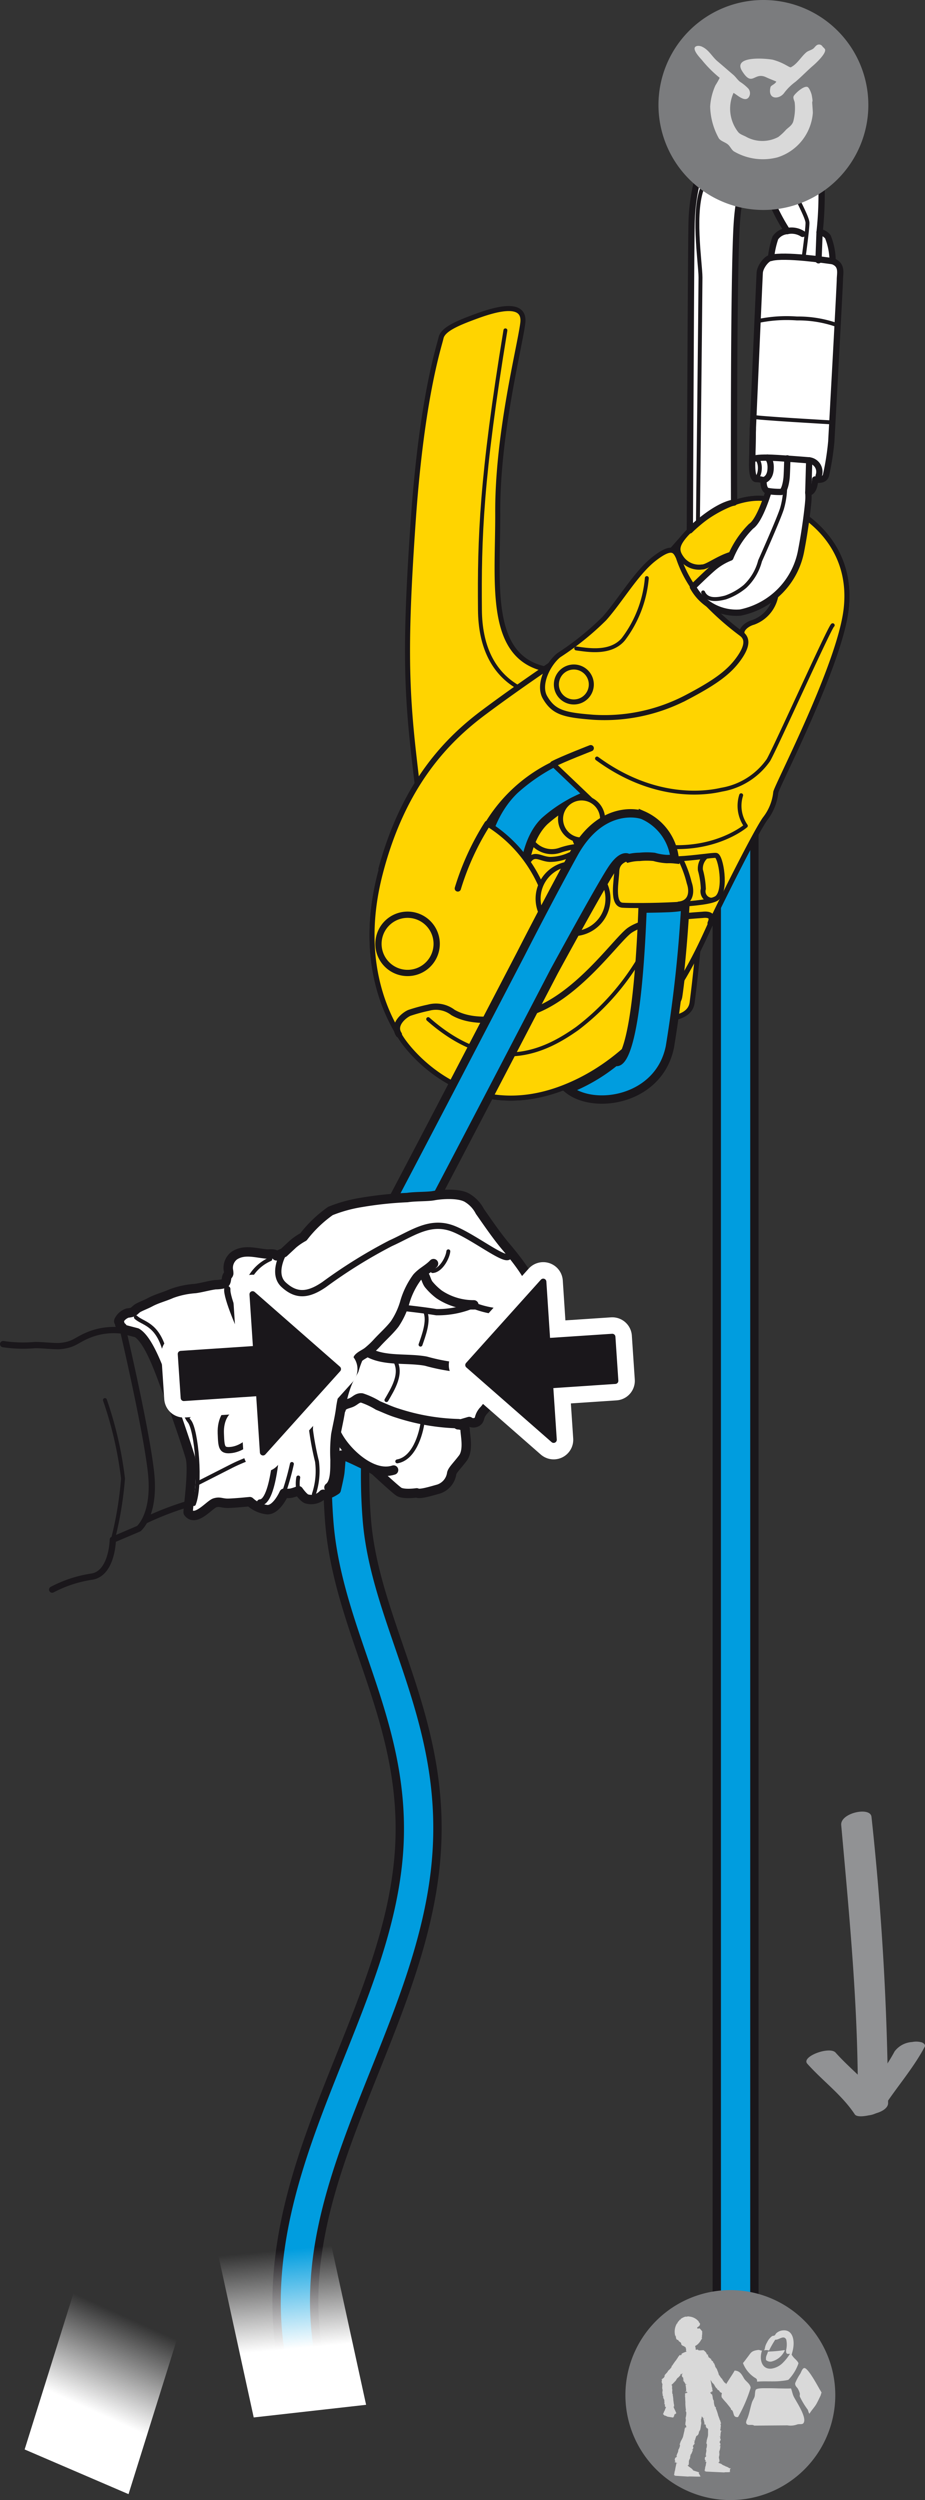 <svg xmlns="http://www.w3.org/2000/svg" xmlns:xlink="http://www.w3.org/1999/xlink" viewBox="0 0 88.525 239.168"><rect x="0" y="0" width="88.525" height="239.168" fill="#333333" stroke="none"/><defs><linearGradient id="linear-gradient" x1="982.843" y1="-164.832" x2="975.544" y2="-174.686" gradientTransform="matrix(-0.967, 0.068, 0.391, 0.861, 1023.495, 305.605)" gradientUnits="userSpaceOnUse"><stop offset="0" stop-color="#fff"/><stop offset="1" stop-color="#fff" stop-opacity="0"/></linearGradient><linearGradient id="linear-gradient-2" x1="-1684.343" y1="1614.346" x2="-1691.642" y2="1604.492" gradientTransform="matrix(-0.806, 0.538, 0.766, 0.554, -2565.389, 236.461)" xlink:href="#linear-gradient"/></defs><title>ID-evac-usages-principaux-6</title><g id="Calque_2" data-name="Calque 2"><g id="Calque_1-2" data-name="Calque 1"><path d="M70.397,232.996a1.8,1.8,0,0,1-1.8-1.8V75.787a1.8,1.8,0,0,1,3.6,0V231.196A1.8,1.8,0,0,1,70.397,232.996Z" fill="#009ddf" stroke="#1a171b" stroke-width="0.8"/><path d="M53.912,77.346a2.011,2.011,0,1,1,.747,2.745A2.011,2.011,0,0,1,53.912,77.346Z" fill="none" stroke="#1a171b" stroke-linecap="round" stroke-linejoin="round" stroke-width="0.6"/><path d="M51.94,84.313a3.343,3.343,0,1,1,1.241,4.562A3.343,3.343,0,0,1,51.94,84.313Z" fill="none" stroke="#1a171b" stroke-linecap="round" stroke-linejoin="round" stroke-width="0.6"/><path d="M57.407,78.403a1.638,1.638,0,1,0-1.506,1.76A1.638,1.638,0,0,0,57.407,78.403Z" fill="none" stroke="#1a171b" stroke-linecap="round" stroke-linejoin="round" stroke-width="0.6"/><circle cx="55.774" cy="78.53" r="9.299" transform="translate(-27.264 127.34) rotate(-85.064)" fill="none" stroke="#1a171b" stroke-linecap="round" stroke-linejoin="round" stroke-width="0.6"/><path d="M54.655,64.156A14.418,14.418,0,1,1,56.893,92.904a14.258,14.258,0,0,1-12.599-5.649c-3.487-4.708-3.92-8.243-4.679-14.925s-.852-11.271-.065-22.561c.824-11.805,2.484-16.642,2.659-17.449s1.557-1.39,3.176-1.992,4.941-1.733,4.646.59S47.603,41.491,47.635,49.023,46.336,64.621,54.655,64.156Z" fill="#ffd400" stroke="#1a171b" stroke-miterlimit="10" stroke-width="0.482"/><path d="M53.727,66.79c-3.014-.003-7.734-1.539-7.795-8.434s.122-12.694,2.437-26.754" fill="none" stroke="#1a171b" stroke-linecap="round" stroke-linejoin="round" stroke-width="0.375"/><path d="M36.386,83.584c-2.223,8.617.879,13.982,2.051,15.787.884,1.361,6.395,8.195,15.457,4.689S66.895,90.725,68.109,88.134c.801-1.707,4.116-8.376,5.092-9.782a4.941,4.941,0,0,0,1.041-2.565c.175-.754,6.058-12.078,6.724-17.42S78.305,49.584,74.573,48.046s-7.971,2.019-8.94,3.084c-1.223,1.345-7.29,8.523-12.302,12.092l-.034.023c-.372.248-3.748,2.511-6.985,4.929C42.881,70.736,38.609,74.967,36.386,83.584Zm26.482-23.84c.84-1.005,5.183-5.256,6.103-6.215.92-.959,2.879-1.323,4.62.363s1.117,3.61-.072,4.945-4.772,4.908-5.989,6.015a3.243,3.243,0,0,1-4.643-.323C61.035,62.714,62.027,60.748,62.867,59.743Z" fill="#ffd400" stroke="#1a171b" stroke-miterlimit="10" stroke-width="0.482"/><path d="M73.832,75.719c-.442-.253-.632-.435-.046-1.714s4.881-11.22,5.371-12.334a6.082,6.082,0,0,1,1.154-1.761" fill="none" stroke="#1a171b" stroke-linecap="round" stroke-linejoin="round" stroke-width="0.375"/><path d="M45.196,104.4s1.964-.716,2.291-.845,1.007-.375.561-1.645S42.136,86.451,41.999,86.046c-.201-.591-.665-.666-1.625-.486s-.373.928-.373.928.587-.14.775-.191.41-.051.597.564,5.538,15.094,5.681,15.398.208.69-.332.857-2.664.886-2.664.886" fill="none" stroke="#1a171b" stroke-linecap="round" stroke-linejoin="round" stroke-width="0.375"/><line x1="46.284" y1="100.423" x2="41.966" y2="102.106" fill="none" stroke="#1a171b" stroke-linecap="round" stroke-linejoin="round" stroke-width="0.375"/><line x1="45.977" y1="99.294" x2="41.434" y2="101.039" fill="none" stroke="#1a171b" stroke-linecap="round" stroke-linejoin="round" stroke-width="0.375"/><path d="M66.942,86.345c-.075-.644-.535-3.493-1.42-4.182s-1.58-.434-1.935.094" fill="none" stroke="#1a171b" stroke-linecap="round" stroke-linejoin="round" stroke-width="0.6"/><path d="M44.349,88.152c1.341,5.065,4.559,6.564,4.559,6.564a1.774,1.774,0,0,0,.901,1.459,17.322,17.322,0,0,0,3.922,1.359c1.354.028,8.699.028,9.964-.062,1.34-.095,2.414-.508,2.548-1.581.135-1.073.815-6.484.857-10.266S65.227,79.65,64.111,77.591s-3.427-6.237-3.427-6.237l-7.573.509-3.616,3.045C45.767,78.619,43.008,83.087,44.349,88.152Zm7.965-12.086a10.183,10.183,0,0,1,7.691.424,2.763,2.763,0,0,1,1.061,4.013A2.667,2.667,0,0,1,58.229,81.625a5.901,5.901,0,0,0-2.213-.691,7.267,7.267,0,0,0-2.443.411,2.37,2.37,0,0,1-2.9-1.218C49.89,78.809,50.196,76.989,52.314,76.066Z" fill="#ffd400" stroke="#1a171b" stroke-miterlimit="10" stroke-width="0.482"/><path d="M48.908,94.716c-.027-.506-.179-10.003-.185-10.647a4.339,4.339,0,0,1,.655-2.396c.508-.696.751-1.184,1.432-.863" fill="none" stroke="#1a171b" stroke-linecap="round" stroke-linejoin="round" stroke-width="0.6"/><path d="M62.052,79.71a4.157,4.157,0,0,1-.927,1.821,2.961,2.961,0,0,1-2.196.895,5.379,5.379,0,0,1-2.142-.659,3.877,3.877,0,0,0-2.255.012,4.488,4.488,0,0,1-1.913.437c-.98-.05-1.546-.788-2.151.351s-.718,1.81-.65,3.868.093,6.429.11,7.283-.071,1.104.155,1.331a13.666,13.666,0,0,0,4.084,1.508c.654-.003,7.454-.084,8.787-.122.704-.02,1.906-.074,2.096-1.063.128-.665,1.05-8.577,1.071-9.911.019-1.227-1.016-4.642-3.094-5.956" fill="#ffd400" stroke="#1a171b" stroke-miterlimit="10" stroke-width="0.482"/><path d="M53.298,63.245c-.372.248-3.748,2.511-6.985,4.929-3.37,2.517-7.547,6.653-9.801,14.964a4.889,4.889,0,0,0,3.391,1.998c2.401.42,2.473-.859,2.852-1.523s2.365-5.543,5.85-7.657,7.11-2.167,12.204-.94,9.114.741,10.118.141a2.876,2.876,0,0,0,1.699-1.816c.498-1.256,2.476-5.993,2.88-7.083a2.583,2.583,0,0,0-1.356-3.271,4.193,4.193,0,0,0-4.574,1.198c-1.328,1.294-3.768,3.442-6.176,1.74-2.724-1.926-2.553-3.83-2.079-5.069.741-1.935,3.3-3.396,3.213-4.399a1.681,1.681,0,0,0-2.013-1.739l-.108.012a65.984,65.984,0,0,1-9.079,8.492Z" fill="#e2e3e4" stroke="#1a171b" stroke-linecap="round" stroke-linejoin="round" stroke-width="0.6"/><path d="M73.86,68.104a16.224,16.224,0,0,0-4.834-.558c-1.752.102-4.706.43-7.092-1.629-1.774-1.531-2.399-3.655-1.574-5.097s2.665-3.113,2.167-4.944" fill="none" stroke="#1a171b" stroke-linecap="round" stroke-linejoin="round" stroke-width="0.375"/><path d="M71.264,74.055c-1.284-.072-3.701-.866-7.472-2.509s-8.177-4.238-12.703-3.147-10.911,7.229-9.077,15.346" fill="none" stroke="#1a171b" stroke-linecap="round" stroke-linejoin="round" stroke-width="0.375"/><path d="M48.357,92.312a2.068,2.068,0,0,1-2.024-1.658c-.212-1.052-1.933-10.411,2.926-15.083a17.746,17.746,0,0,1,11.828-4.564,3.939,3.939,0,0,1,2.95,1.045,2.067,2.067,0,0,1-2.663,3.119,13.411,13.411,0,0,0-9.251,3.38c-2.759,2.653-2.19,9.046-1.738,11.286a2.066,2.066,0,0,1-2.029,2.475Z" fill="#009ddf" stroke="#1a171b" stroke-width="0.8"/><path d="M36.386,83.584c-2.223,8.617.879,13.982,2.051,15.787.884,1.361,6.395,8.195,15.457,4.689S66.895,90.725,68.109,88.134c.801-1.707,4.116-8.376,5.092-9.782a4.941,4.941,0,0,0,1.041-2.565c.175-.754,6.058-12.078,6.724-17.42S78.305,49.584,74.573,48.046s-7.982,2.008-8.94,3.084c-.957,1.075-.921,1.608-.333,2.372a2.063,2.063,0,0,0,1.885.737c.662.037,2.659-1.81,4.387-1.248a3.761,3.761,0,0,1,2.729,3.441,3.341,3.341,0,0,1-2.2,3.097c-.708.193-1.306.79-1.031,1.204s.569,1.095-.581,2.059-10.328,2.375-10.328,2.375l-2.996-1.629-3.834-.315s-3.588,2.388-7.019,4.951S38.609,74.967,36.386,83.584Zm24.477-18.6,2.947-1.316s-.727,2.278-.984,2.863-.792,1.586-1.865.972S60.39,65.675,60.863,64.983Zm-7.932,8.113s3.636,3.45,4.115,3.929a1.716,1.716,0,0,1-.012,2.393c-.745.957-1.883.355-2.005.828-.091.35,1.758,2.883,2.066,4.591.251,1.394.046,2.941-1.481,3.45-1.554.519-2.678-.135-3.266-1.977a13.141,13.141,0,0,0-5.696-7.502A14.916,14.916,0,0,1,52.931,73.097Z" fill="#ffd400" stroke="#1a171b" stroke-miterlimit="10" stroke-width="0.482"/><path d="M38.173,98.962c-.643-.966.571-1.894,1.013-2.068a16.123,16.123,0,0,1,1.821-.495,2.677,2.677,0,0,1,2.347.46c1.094.626,3.05,1.147,6.985.098,4.717-1.257,8.656-7.099,9.945-7.975,1.788-1.215,6.355-1.403,6.989-1.467s1.039.123.735.804" fill="none" stroke="#1a171b" stroke-linecap="round" stroke-linejoin="round" stroke-width="0.6"/><path d="M65.05,88.647a3.998,3.998,0,0,0-3.526,2.496,23.402,23.402,0,0,1-6.285,7.251c-3.008,2.122-7.902,4.703-14.261-.901" fill="none" stroke="#1a171b" stroke-linecap="round" stroke-linejoin="round" stroke-width="0.375"/><path d="M57.95,79.39c8.424,3.931,13.428-.389,13.428-.389a3.334,3.334,0,0,1-.447-2.925" fill="none" stroke="#1a171b" stroke-linecap="round" stroke-linejoin="round" stroke-width="0.375"/><path d="M79.692,59.812c-.243.066-5.414,11.612-6.152,12.901a6.843,6.843,0,0,1-4.495,2.833c-2.129.492-6.799.761-11.909-2.984" fill="none" stroke="#1a171b" stroke-linecap="round" stroke-linejoin="round" stroke-width="0.375"/><path d="M52.931,73.097c.874-.466,3.603-1.523,3.603-1.523" fill="none" stroke="#1a171b" stroke-linecap="round" stroke-linejoin="round" stroke-width="0.6"/><path d="M46.651,78.808a25.116,25.116,0,0,0-2.836,6.185" fill="none" stroke="#1a171b" stroke-linecap="round" stroke-linejoin="round" stroke-width="0.6"/><path d="M36.588,88.908a2.786,2.786,0,1,1,1.034,3.802A2.786,2.786,0,0,1,36.588,88.908Z" fill="none" stroke="#1a171b" stroke-linecap="round" stroke-linejoin="round" stroke-width="0.6"/><path d="M53.912,77.346a2.011,2.011,0,1,1,.747,2.745A2.011,2.011,0,0,1,53.912,77.346Z" fill="#ffd400" stroke="#1a171b" stroke-miterlimit="10" stroke-width="0.482"/><path d="M51.94,84.313a3.343,3.343,0,1,1,1.241,4.562A3.343,3.343,0,0,1,51.94,84.313Z" fill="#ffd400" stroke="#1a171b" stroke-miterlimit="10" stroke-width="0.482"/><path d="M52.164,66.724c-.717-1.227.298-3.229,1.316-4.046a27.055,27.055,0,0,0,4.356-3.506c1.535-1.721,3.065-4.395,4.772-5.718s2.008-.801,2.32-.122a11.044,11.044,0,0,0,2.14,3.774,26.689,26.689,0,0,0,3.884,3.522c.597.442.634,1.163-.292,2.433s-2.224,2.227-5.008,3.683a16.94,16.94,0,0,1-8.871,1.872C53.955,68.399,52.998,68.151,52.164,66.724Z" fill="#ffd400" stroke="#1a171b" stroke-miterlimit="10" stroke-width="0.482"/><path d="M55.149,62.033c1.022.135,3.272.573,4.5-.874a11.27,11.27,0,0,0,2.254-5.859" fill="none" stroke="#1a171b" stroke-linecap="round" stroke-linejoin="round" stroke-width="0.375"/><path d="M53.467,64.65a1.672,1.672,0,1,1,.62,2.281A1.672,1.672,0,0,1,53.467,64.65Z" fill="#ffd400" stroke="#1a171b" stroke-miterlimit="10" stroke-width="0.482"/><path d="M79.939,229.124a10.043,10.043,0,1,1-10.044-10.044A10.046,10.046,0,0,1,79.939,229.124Z" fill="#7b7c7e"/><path d="M65.197,224.255l-.002-.003C65.196,224.265,65.197,224.263,65.197,224.255Z" fill="#d9d9d9"/><polygon points="64.731 235.627 64.735 235.627 64.736 235.623 64.731 235.627" fill="#d9d9d9"/><polygon points="67.404 224.894 67.414 224.899 67.415 224.899 67.404 224.894" fill="#d9d9d9"/><path d="M75.084,224.902s.057-.097-.047-.078a11.951,11.951,0,0,1-1.544.136c-.046.213-.142.339-.18.534a1.085,1.085,0,0,0,0,.277.598.598,0,0,0,.542.138A1.906,1.906,0,0,0,75.084,224.902Z" fill="#d9d9d9"/><path d="M72.142,227.395c.088.071.261.127.299.255a.766.766,0,0,1,.014.19c.759-.075,1.655.026,2.395-.077a3.774,3.774,0,0,0,.597-.099,4.201,4.201,0,0,0,.967-1.574c-.024-.137-.203-.305-.283-.392a1.959,1.959,0,0,1-.371-.443c.03-.093.052-.183.084-.302.265-.99.063-2.108-.912-2.02a1.029,1.029,0,0,0-.654.29c-.047.048-.087.153-.142.189-.071.047-.163.031-.241.067a1.561,1.561,0,0,0-.484.6,1.508,1.508,0,0,0-.212.581c-.01.053-.051.131-.07.189a.723.723,0,0,1,.468.017,9.794,9.794,0,0,1,.598-1.046c.329.06.813-.499,1.054,0a2.267,2.267,0,0,1-.016.997c-.035.485.209.343.368.355a4.366,4.366,0,0,1-.638.818,1.923,1.923,0,0,1-1.111.598c-.925.116-1.226-.858-.925-1.727-.148.018-.223-.079-.398-.053-.652.097-.657.265-.997.701-.144.186-.276.375-.428.549A2.877,2.877,0,0,0,72.142,227.395Z" fill="#d9d9d9"/><path d="M78.465,228.608c-.201-.343-1.157-2.15-1.509-2.071-.18.04-.279.391-.373.548a5.087,5.087,0,0,0-.481.892c-.036.289.192.393.269.563a1.882,1.882,0,0,1,.171.414c.023.123-.025.212,0,.306a7.607,7.607,0,0,0,.756,1.253c.074.142.067.284.168.394.196-.328.461-.591.658-.923.148-.263.284-.557.411-.823.032-.069.039-.197.086-.241C78.652,228.886,78.478,228.633,78.465,228.608Z" fill="#d9d9d9"/><path d="M71.219,227.547c-.218-.362-.387-.749-.915-.769-.126.258-.498.776-.806,1.295-.01-.01-.024-.028-.033-.037.004-.029-.023-.052-.031-.074.003.015-.014.024-.021.015-.04-.055-.011.006-.062-.046a1.769,1.769,0,0,1-.259-.381c-.051-.012-.059-.066-.098-.084l.007-.002c-.033-.025-.146-.227-.184-.259l.002.01c-.02-.01-.022-.019-.021-.03a.035.035,0,0,1,0-.012l-.002.002a.052.052,0,0,0-.001-.03.038.038,0,0,1-.027.009l.003-.013h-.001l.013-.01a1.675,1.675,0,0,0-.119-.337c.007-.007.01-.002.01-.002a.396.396,0,0,0-.055-.079c.005-.015.021-.021.028-.027-.018.011-.103-.151-.097-.157l-.043.022c-.015-.031.044-.035.02-.058-.065.016-.02-.05-.053-.042a.028.028,0,0,1,.016-.025c-.035.01-.014-.013-.026-.018-.011.004-.008.008-.018.015l-.022-.017c.008-.01.024-.022.033-.016a1.84,1.84,0,0,0-.158-.377c-.02.017.005.027-.028.054-.031-.004-.005-.026-.032-.022.054-.034-.003-.041.05-.08l-.036.011.016-.016c-.068-.051-.023-.009-.05-.071-.019-.03-.071-.024-.066-.051,0,0-.013.019-.026.016.026-.016-.031-.014-.005-.032-.009-.009-.02-.036-.052-.008.016-.015.013-.043.037-.038-.005-.009-.004-.02-.013-.021l-.007.016c-.02-.027.003-.056-.04-.057l-.013.02c-.009-.017-.019-.027.013-.054l.025.012a.121.121,0,0,0-.059-.058l.001.01c-.052-.012-.166-.151-.223-.155l-.024.027-.038-.008a.931.931,0,0,1,.094-.033.612.612,0,0,1-.083-.181c.008-.03.048-.026.048-.026-.019-.022-.034.003-.041-.018l.028-.01c-.006-.008.002-.022-.014-.013-.007.016-.041.029-.064.044l-.009-.024.003-.003.02-.009-.014.002c.003-.005.008-.006.01-.012a.103.103,0,0,1-.062-.002h-.005a.369.369,0,0,1-.012-.04.395.395,0,0,1-.013-.046.129.129,0,0,0-.024-.048.048.048,0,0,1,.021.001l.006-.017c-.02.02-.023-.012-.03.003l-.007-.003s-.005-.004-.003-.008l-.002.006-.006-.002c.004-.002-.017-.02-.012-.024-.009-.01-.025-.036-.026-.02,0,0-.014-.032.001-.021a.083.083,0,0,1-.012-.016l-.001.007c-.02-.022-.026-.04-.047-.048l.005.011c-.011-.013-.027-.019-.026-.032l.021.008a.234.234,0,0,0-.059-.033l-.012-.003a.445.445,0,0,1-.03-.045c.007-.07-.481.044-.545-.034l-.048-.055-.186.029a.497.497,0,0,1-.015-.206c-.034-.013-.014-.041-.04-.055l.011.001a.358.358,0,0,1-.015-.111,1.031,1.031,0,0,0,.26-.179,1.572,1.572,0,0,0,.33-.454c.036-.048.04.011.044.013.018-.076-.014-.043.01-.103.01-.015.018.01.017.022.007-.029.023-.049.013-.056-.021.032-.043.003-.067.007a.536.536,0,0,0,.026-.076l.018.012a.903.903,0,0,1,.004-.223.895.895,0,0,0-.002-.332c.01,0,.022.029.032.059,0-.021-.009-.05,0-.066-.016.036-.022-.058-.026-.032a3.373,3.373,0,0,0-.235-.277,1.142,1.142,0,0,0-.203.038.583.583,0,0,0-.042-.119c.146-.088.284-.186.276-.318l.017-.009-.028-.039c-.026-.053-.06-.057-.044-.066l.048.062c-.03-.049.002-.025.021-.014a.303.303,0,0,1-.031-.059c-.014-.006-.001.011,0,.023a.387.387,0,0,1-.081-.076c-.041-.044.019-.026-.027-.08a1.307,1.307,0,0,0-.93-.472c-.008-.009.001-.008.013-.012a1.163,1.163,0,0,0-.295.035.109.109,0,0,1-.045-.022c.008.005-.122.037-.244.101a1.496,1.496,0,0,0-.233.139l.011.041c-.08.062-.049-.019-.116.052.002.065-.114.118-.118.163,0,0-.034.034-.042.021.014.032-.025.047-.038.076-.001.013.012-.001.025-.003-.012.021-.017.041-.032.065-.017.017-.035.016-.024-.014a1.507,1.507,0,0,0-.216.608,1.605,1.605,0,0,0,.066.685c.013-.03-.021-.09.009-.122.027.049.013.08.038.097-.039.038.026.121,0,.178l.032.006-.005.034c.136.208.119.003.226.197.075.103.147.104.18.165-.003-.01-.012-.041.016-.022-.014.022.036.04.031.07a.245.245,0,0,1,.027.109c.005.028.061.082.017.062.022.019.042.042.062.046l-.028-.031c.081.058.12.109.186.112l-.023-.033c.046.032.09.048.102.088l-.06-.016a.633.633,0,0,0,.162.052.047.047,0,0,0,.008.019.08.08,0,0,1-.029.013c.017-.005.036.089.031.092l.035-.005c.002.019-.039.011-.028.028.052-.003-.002.027.028.027-.005.002-.005.01-.02.012.028-.003.008.009.014.012.008.001.009-.002.018-.006l.014.01a.223.223,0,0,1-.028.012.531.531,0,0,0,.014.208c.02-.005.002-.013.035-.022.021.004-.003.012.015.013-.032.007-.031.015-.037.023a1.771,1.771,0,0,0-.393.162l-.039.006.007.022c-.019.032.029.036-.011.041l.003-.039c-.011.031-.031.013-.056.008-.004.014-.006.028-.021.037.017.003.018-.006.029-.013.015.013.052.024.036.047-.001.029-.064.015-.065.051l-.002.012-.015.008-.035-.027a.055.055,0,0,1,.014-.017c-.01-.008-.028.003-.027.019l.028.023c-.009.029-.023-.009-.035.014-.026-.018-.014-.041-.004-.058-.016.013-.043.015-.023.038-.021.008-.028-.024-.049-.015-.003.017.007.048-.018.05l-.006-.005c-.034.011-.021.044-.028.07-.014.013-.011-.005-.024.013H64.948v-.005c-.02,0-.022.036-.048.041l.015.003a.066.066,0,0,1-.012.027c-.012.012-.018.027-.04.029l.008.033c-.064.069-.136.196-.194.273l.001-.006a4.953,4.953,0,0,0-.341.49c-.034.002-.049.028-.07.041.016-.003.031.014.019.023-.046.055.015.018-.023.081a1.7,1.7,0,0,1-.336.361c.006.056-.052.077-.056.124l-.006-.009c-.015.043-.199.209-.221.256l.009-.001c-.004.049-.038.017-.069.032a.089.089,0,0,1,.028.088l-.009-.01a.496.496,0,0,1-.026.119l-.017-.018c.003.041-.041.077-.055.095-.04.03-.119.059-.135.131l-.085-.015.004.011s.029.025.076.062l-.006.012-.004-.006a.449.449,0,0,0-.018.096l-.009.011a.389.389,0,0,0,.001.093.453.453,0,0,0,.02.093l.011.002c.013.032-.012.013.005.045.021.006.025.046.037.055a.998.998,0,0,0-.017.226c-.008.003-.009-.001-.009-.001.007.027.005.051.014.077a.044.044,0,0,1-.03.017c.018-.004.027.15.022.15l.039-.001c0,.028-.043.013-.032.039.051.006-.003.045.024.054a.026.026,0,0,1-.021.013c.027.002.007.012.015.02l.016-.006.01.02-.022.01a1.134,1.134,0,0,0-.01.338c.016-.007.002-.024.036-.034.021.014-.005.025.013.028-.046.009-.007.032-.058.046h.028l-.017.013c.035.057.015.01.011.067.007.032.045.044.034.061,0,0,.014-.009.022-.001-.022.001.018.02-.007.026.004.007.002.037.036.023-.017.004-.022.03-.037.014-.001.011-.004.02.001.028l.012-.012c.003.025-.019.042.011.055l.012-.011c.003.017.007.03-.028.038l-.01-.015a.11.11,0,0,0,.026.065v-.008c.036.024.066.17.11.193l.025-.015.023.02-.077-.006a2.206,2.206,0,0,1,.024.342c-.013.02-.041.005-.047.008.011.019.029.004.028.023-.003.007-.021,0-.021,0s-.006.018.003.015c.01-.012.041-.01.062-.016l-.002.024-.02.002s.056.007.045.034a.859.859,0,0,0,0,.125.037.037,0,0,1-.027-.016s.002.014-.007.015c.021-.009.017.017.017.017.059.016.015.06.049.084l.074-.002c-.048.114-.127.309-.151.392l-.034.009c.012.025-.01.04-.003.071-.008.012-.025.002-.027-.006.006.028-.024.045-.012.065l.01-.001c.012.045-.061.044-.05.094h.005c.01.024-.024.033-.036.043.002.026.031.015.037.035-.032-.003.145.129.142.145.009-.018.023-.038.048-.026-.011.022.223.089.204.113l.074-.005c-.013.006-.015.031,0,.036-.005-.003-.001-.015.001-.027l.465.073c.048-.022.018-.091.085-.108.008.013.012-.024.029-.003-.004-.01.001-.018.002-.029-.013.01-.021.017-.037.014a1.467,1.467,0,0,0,.052-.162c-.001-.036.066-.031.066-.031l-.024-.007.009-.033c.021.016.059.024.066.038.014.003.006-.009.006-.019l-.021-.003c.005-.025.074-.08.094-.106,0,0-.037.008-.048-.02.002-.058-.207-.434-.237-.562l.017-0c.001.008.001.018-.005.02a.02.02,0,0,0,.01-.031l-.024.003-.001-.002c-.002-.009.014-.006.013-.021.023-.006.026.012.029.029.003-.015.017-.029-.006-.035.008-.011.027-.002.037-.018-.008-.01-.031-.022-.017-.034l.002-.002c.024-.032-.037-.042-.012-.075l.007.003c.012-.011-.005-.03.008-.047,0,0-.023.011-.024,0,.014-.021-.003-.033.016-.049l-.026-.014c.001-.07-.044-.353-.051-.423l.006.002a3.333,3.333,0,0,0-.061-.444c.021-.02.016-.044.019-.063-.009.014-.025.01-.024.001.003-.055-.015-.001-.025-.057a1.055,1.055,0,0,1,.004-.374c-.037-.028-.014-.067-.032-.098l.004.002c-.012-.029.01-.219-.004-.251l-.003.002c-.022-.03.013-.03.023-.055a.058.058,0,0,1-.062-.031l.007.001a.186.186,0,0,0-.022-.037,1.661,1.661,0,0,0,.261-.252c.012.006.008.008.01.014.015-.038.04-.063.056-.099a.222.222,0,0,1,.039.013c-.022-.009.107-.169.114-.167l-.033-.031c.022-.031.048.026.059-.008-.04-.053.045-.043.028-.074a.027.027,0,0,1,.03.005c-.024-.027.005-.019.004-.033-.003-.01-.007-.005-.019-.011l.007-.029c.015.002.033.014.029.026a2.506,2.506,0,0,0,.313-.333c-.027-.011-.028.016-.065-.002-.006-.031.023-.017.01-.039.054.033.038-.027.098.006l-.023-.027.022.005c.011-.044.011-.049.014-.051a.465.465,0,0,0,.011.075c.042-.025.012-.047.075-.069.04.018-.01.038.032.041-.099.031-.019.06-.116.1l.055-.005-.034.022c.066.101.03.02.027.12.014.059.093.067.066.106,0,0,.035-.024.05-.012-.05.012.038.03-.009.049.006.013.006.062.068.03-.032.017-.041.061-.074.041-.001.016-.007.033.008.039l.017-.023c.013.045-.038.082.028.102l.026-.024c.007.026.014.052-.051.077l-.026-.028a.151.151,0,0,0,.053.107v-.013c.071.037.152.289.235.315l.05-.028.045.031a1.041,1.041,0,0,1-.149.007,3.305,3.305,0,0,1,.064.605.086.086,0,0,1-.082.024c.014.035.049.006.047.041-.009.012-.043.007-.043.007s-.018.026.01.022c.016-.02.08-.026.121-.043l-.001.043-.042.008s.113.002.095.045a.3.3,0,0,0,.001.048l-.138-.006c.002-.012.006-.024.013-.027a.027.027,0,0,0-.022.039l.045.006c.014.028-.027.005-.025.034-.037,0-.042-.028-.046-.051-.006.023-.032.041.007.051-.017.018-.046-.004-.062.018.011.018.042.044.022.061l-.009-.001c-.038.043.053.077.014.119l-.013-.008c-.023.014.002.046-.021.075.006-.009.035-.015.038.003-.025.033-.002.056-.034.075l.035.025c-.012.11.018.437.017.548l-.006-.005a5.393,5.393,0,0,0,.06.706c-.039.024-.032.061-.044.089.016-.016.038-.006.037.005-.007.087.023.007.037.095a1.752,1.752,0,0,1-.075.577c.049.051.007.109.037.157l-.013-.006c.018.054-.052.338-.034.397l.006-.008c.03.052-.028.044-.046.082a.088.088,0,0,1,.091.062l-.014-.001a.663.663,0,0,1,.062.129l-.034-.004c.007.007.005.018.008.027-.014.006-.031.014-.026.024l.038.015-.001.015c-.009-.001-.021-.003-.024.014-.04-.012-.038-.04-.036-.063-.01.02-.042.029-.004.051-.021.014-.046-.018-.07.001.007.019.038.05.009.061l-.007-.004c-.051.032.051.017,0,.045l-.01-.01c-.027.007-.006.046-.039.062.011-.003.041-.001.04.015-.033.022-.018.05-.052.062l.031.03c-.043.104-.123.518-.151.621l-.005-.004c-.032.162-.265.461-.267.639-.043.012-.046.048-.065.071.018-.009.042.007.038.016-.029.077.024.012.013.099a1.108,1.108,0,0,1-.175.439c.039.057-.019.1.001.156l-.012-.01c.004.051-.131.299-.131.357l.012-.003c.019.055-.039.031-.067.063a.099.099,0,0,1,.079.082l-.012-.006c.002.027-.138.078-.141.122l-.034-.014c.024.041-.011.098-.014.122-.032.047.029.164.05.249l-.108.014.008.011s.151.061.347.134l-.146-.024c-.023.134-.131.608-.138.732l-.039.02c.026.031-.001.053.017.091-.006.019-.033.008-.037-.003.019.035-.014.064.003.086l.012-.006c.034.057-.064.071-.031.13h.004c.021.025-.02.045-.032.061.012.031.042.01.057.034-.041.006-.019.031-.017.059.009-.028.02-.056.053-.051-.007.035.038.013.02.044l-.045-.004c-.012.013-.006.045.006.046l.002-.032,1.283.081c.058-.038,1.093.032,1.177-.01.012.016.005-.033.039-.01-.016-.009-.008-.024-.007-.032-.013.012-.028.027-.045.026.002-.073-.141-.249-.147-.321-.013-.042.076-.045.075-.055l-.032-.003-.59-.187c.019.002.01-.013.016-.027-.01.005-.034.013-.04.002-.001-.035.026-.007.038-.044,0,0-.045.02-.065-.012-.01-.061-.289-.231-.429-.349.003-.004.005-.01.012-.011-.01-.009-.012-.001-.021-.002-.009-.013-.031-.041-.013-.05.008-.02.051.016.063-.009.072-.131.019-.311.055-.452.014.001.013.004.013.004a1.175,1.175,0,0,0,.023-.121.289.289,0,0,1,.051,0c-.029-.002.041-.222.05-.223l-.059-.021c.012-.042.069.007.07-.031-.078-.045.03-.063-.01-.091a.039.039,0,0,1,.039-.008c-.043-.019-.003-.023-.009-.036-.011-.01-.016-.002-.03-.002L66.073,234.81c.016-.01.046-.003.045.011a2.244,2.244,0,0,0,.198-.477c-.039,0-.024.032-.078.022-.022-.029.022-.026-.006-.048.081.02.032-.037.116-.023l-.043-.021.031-.002c-.016-.103-.014-.028.022-.104.009-.046-.045-.091-.014-.105,0,0-.034.002-.042-.014.042.014-.018-.041.024-.034.001-.014.018-.049-.042-.054.029.003.051-.025.068.001.007-.011.02-.019.008-.031l-.018.008c.003-.041.121-.099.081-.138l.04.119c.006-.025-.058-.158-.004-.146l.011.029a.15.15,0,0,0-.003-.104l-.006.011c-.04-.058.051-.172-.004-.231l-.045.006-.025-.044a.855.855,0,0,1,.113.056,3.339,3.339,0,0,1,.142-.458c.003 0.0.008-.001.003.003.01-.005.024-.006.028-.015l-.017.004c.013-.007.016-.013.027-.018a.138.138,0,0,1,.04.015.035.035,0,0,0-.016-.032c.004-.003.012-.005.015-.01a.177.177,0,0,0,.018.008c-.004-.01.002-.015-.004-.02.01-.007.019-.017.031-.015l-.018.021a.207.207,0,0,0,.065-.073l-.01.011a.702.702,0,0,0,.065-.134.268.268,0,0,0,.017-.139l-.013.015a.122.122,0,0,0-.008-.033l.034.024.002-.036.01.001-.001-.022c.018-.023-.018-.036.015-.034l-.007.034c.01-.023.026-.004.043.008a.052.052,0,0,1,.017-.029c-.01-.006-.012.001-.02.005-.01-.012-.04-.034-.023-.048.005-.026.052,0,.059-.03a2.422,2.422,0,0,0,.08-.449c.017-.002.014.003.014.003-.006-.041.002-.084-.008-.126a.229.229,0,0,1,.049-.018c-.029.008-.017-.232-.008-.233l-.059-.009c.002-.046.066-.009.055-.053-.079-.021.014-.066-.031-.086a.042.042,0,0,1,.039-.018c-.046-.008-.009-.022-.02-.034-.014-.006-.014.001-.029.004l-.013-.03c.014-.008.042-.01.046-.001a2.966,2.966,0,0,0,.055-.299c.056.071.123.18.18.194L67.381,231.32l.044.023a.74.74,0,0,1-.13.013,2.723,2.723,0,0,1,.131.506c-.018.031-.067.022-.067.022.017.031.042.003.043.033-.006.008-.035.008-.042.004.01.011-.004.025.018.023.012-.021.067-.03.099-.042l.004.037-.035.007c.003.007.098-.006.09.034a1.437,1.437,0,0,0,.032.182.069.069,0,0,1-.052-.014c.003.01.011.02-.002.032.033-.024.03.016.041.003.093.019.031.096.099.12l.054-.019a.095.095,0,0,1,.007.023c.012.019.007.024.007.024s.02.032.046.065c-.011.152-.004.484-.009.577l-.005-.006c.001.166-.161.508-.127.68-.04.022-.037.059-.047.085.016-.014.042-.006.041.005-.014.086.025.009.032.094a1.076,1.076,0,0,1-.075.468c.05.05.003.105.034.153l-.013-.008c.015.051-.064.318-.05.378l.008-.008c.03.052-.031.039-.054.075a.108.108,0,0,1,.098.063l-.016-.001c.011.028-.116.108-.112.147l-.033-.006c.033.038.009.101.012.123-.02.055.066.156.102.234l-.102.036.009.008s.056.01.139.023a4.25,4.25,0,0,0-.074.421l-.039.02c.024.032,0,.058.017.095-.005.022-.03.011-.038.001.018.033-.015.07.006.091l.011-.009c.031.057-.065.08-.035.137h.005c.02.026-.02.05-.036.069.014.031.048.007.059.032-.042.007-.017.033-.016.058.008-.027.02-.059.055-.051-.008.034.038.009.017.045l-.042-.001c-.015.013-.009.045.005.044a.29.29,0,0,0,0-.032l1.82.086c.056-.042.459.001.543-.046.013.014.008-.035.04-.013-.012-.009-.007-.025-.005-.038a.062.062,0,0,1-.048.031c.002-.074.024-.153.02-.225-.012-.047.075-.064.075-.064h-.031l.001-.044c-.099-.052-.013.059-.145-.027.017.002-.132-.075-.125-.091-.007.004-.03.015-.04.004.003-.035-.221-.064-.202-.106a1.396,1.396,0,0,1-.309-.143c-.012-.054-.201-.103-.332-.155l-.003-.018c.019-.02-.019-.036.014-.032l-.008.032c.015-.02.032-.003.049.008a.041.041,0,0,1,.018-.024c-.01-.008-.013.001-.013.001-.018-.011-.046-.032-.03-.044.003-.024.053.004.06-.023.041-.143-.05-.309-.044-.456.016.001.016.004.016.004a.829.829,0,0,0-.007-.123.144.144,0,0,1,.05-.01c-.028.004-.007-.223.002-.23l-.06-.008c.004-.043.072-.007.059-.047-.083-.025.013-.065-.027-.086a.035.035,0,0,1,.039-.012c-.049-.014-.01-.024-.02-.036-.015-.006-.015.002-.032.003l-.013-.029c.016-.01.044-.01.048.004a2.112,2.112,0,0,0,.093-.505c-.037.005-.015.033-.073.037-.028-.026.015-.032-.018-.043.086-.002.025-.045.112-.054l-.046-.009.03-.007c-.039-.1-.021-.026-.002-.104-.002-.05-.064-.08-.038-.103,0,0-.03.01-.039-.003.039.003-.028-.037.013-.038-.003-.013.006-.052-.051-.044.029-.005.043-.038.067-.013.001-.014.013-.024,0-.031l-.017.01c-.006-.04.099-.122.048-.153l.066.106c-.001-.025-.091-.138-.035-.143l.015.029a.135.135,0,0,0-.024-.101l-.005.011c-.052-.05.014-.177-.052-.221l-.044.013-.033-.036c-.003.003.14.03.125.03a2.583,2.583,0,0,1,.046-.506c.027-.028.068.001.068.001-.005-.034-.036-.017-.031-.045.01-.008.034.004.041.009-.005-.013.011-.021-.01-.023-.016.012-.07-.002-.106.001l.01-.033.034.004c.001-.007-.093-.029-.068-.063.02-.054.014-.121.03-.178.018.002.029.016.041.032.004-.01-.002-.022.014-.027-.04.011-.023-.028-.039-.019a.069.069,0,0,1-.023-.026l.004-.011-.005.009-.002-.002c.013-.034.028-.056.022-.081l-.012.014c.007-.026.009-.045.024-.054l.002.028a.388.388,0,0,0,.001-.101l-.003.013a.966.966,0,0,0-.026-.116c.004-.011.005-.023-.003-.028l-.007-.001-.003-.006a.114.114,0,0,0-.01-.027.05.05,0,0,1,.049.036c.001-.023.023-.049-.021-.046.011-.022.046-.012.058-.038-.015-.014-.056-.026-.039-.049l.006-.003c.029-.055-.075-.051-.045-.105l.014.001c.02-.021-.02-.041-.001-.073-.006.008-.033.024-.042.01.019-.038-.01-.053.013-.083l-.042-.01c-.019-.109-.142-.392-.172-.499l.006.003a4.378,4.378,0,0,0-.225-.645c.032-.036.013-.069.016-.1-.01.02-.041.025-.041.013-.014-.086-.026,0-.062-.081a1.547,1.547,0,0,1-.094-.559c-.066-.029-.039-.1-.085-.133l.013.001c-.031-.044-.046-.328-.078-.379l-.004.008c-.047-.04.016-.048.022-.092a.094.094,0,0,1-.114-.027l.013-.001c-.014-.019-.079-.062-.099-.099l.036-.008a.088.088,0,0,1-.041-.056l.141-.026a.047.047,0,0,1-.012.035c.026-.009.038-.039.02-.049l-.056.008c-.021-.03.032-.017.025-.047a.05.05,0,0,1,.068.042c.002-.024.035-.054-.019-.054.019-.026.057-.011.075-.042-.016-.015-.061-.033-.038-.058l.009-.006c.043-.061-.079-.067-.036-.124l.017.001c.024-.025-.013-.05.012-.088-.008.011-.041.026-.05.008.026-.044-.007-.062.028-.095l-.047-.018c-.004-.106-.074-.446-.11-.637l.017-.009a.654.654,0,0,0,.038.061c-.004.008-.008.007-.008.007a.943.943,0,0,0,.069.074.063.063,0,0,1-.018.032c.013-.017.128.136.126.14l.031-.022c.023.031-.026.038.004.057.043-.021.027.047.054.043a.018.018,0,0,1-.009.023c.026-.012.018.012.028.016.011-.004.008-.009.008-.009l.026.005a.04.04,0,0,1-.013.024,1.788,1.788,0,0,0,.232.354c.009-.02-.013-.026.008-.055.024.002.008.026.029.015-.034.043.017.043-.015.086l.025-.014-.011.018c.072.044.024.005.06.062.03.032.068.023.072.047,0,0,.004-.019.019-.015-.019.015.028.01.013.032.009.006.024.036.042.002-.007.016.007.045-.016.039,0,0,.006.018.018.022l-.001-.017c.022.024.016.054.052.052l.001-.016c.015.014.027.027.005.051l-.019-.01a.158.158,0,0,0,.065.053l-.006-.01a.772.772,0,0,1,.163.1.717.717,0,0,0-.028.388,6.515,6.515,0,0,0,.466.549c.131.167.285.348.42.533-.005.023-.015.047.009.068l.006-.005c.022.016-.001.041-.004.057.02.021.036-.006.051.008-.009.005.01.009.037.012.017.027.042.053.056.08.109.187.089.483.29.567a.363.363,0,0,0,.242.017,13.694,13.694,0,0,0,1.202-2.792C71.807,228.037,71.382,227.825,71.219,227.547Zm-5.565,4.646a.056.056,0,0,1,.012-.015l.006.014Zm1.06.792-.002.001.001-.001Z" fill="#d9d9d9"/><path d="M75.704,228.486c-.678.028-1.594-.026-2.295-.02-.249.003-.9-.03-1.066.132-.093.092-.083.496-.121.649-.059.215-.195.379-.262.592-.166.543-.252,1.063-.446,1.555a.85.85,0,0,0-.109.356.242.242,0,0,0,.215.219c.213.035.391-.045.557.075l3.186-.026a1.792,1.792,0,0,0,.934-.087c.273-.079.531.067.64-.204.24-.593-.797-2.072-.985-2.482C75.845,229.02,75.799,228.726,75.704,228.486Z" fill="#d9d9d9"/><path d="M70.253,48.076s-.078-21.945.269-26.839c.197-2.777.718-3.932,1.132-4.413a.536.536,0,0,1-.015-.191,35.697,35.697,0,0,0,.012-5.412A5.699,5.699,0,0,0,67.85,14.088a18.457,18.457,0,0,0-1.666,7.392c-.069,3.922-.163,29.256-.163,29.256S68.367,48.39,70.253,48.076Z" fill="#fff" stroke="#1a171b" stroke-linecap="round" stroke-linejoin="round" stroke-width="0.6"/><path d="M67.334,17.698c-1.138,2.318-.295,7.458-.295,8.849s-.244,23.367-.244,23.367" fill="none" stroke="#1a171b" stroke-linecap="round" stroke-linejoin="round" stroke-width="0.375"/><path d="M70.157,14.159c-1.938.168-2.444,2.528-2.444,2.528" fill="none" stroke="#1a171b" stroke-linecap="round" stroke-linejoin="round" stroke-width="0.375"/><path d="M71.992,44.037s-.113,1.767.373,1.792a2.54,2.54,0,0,1,.709.112s-.075,1.008.485,1.045c0,0-.819,2.796-1.678,3.356a9.007,9.007,0,0,0-1.984,2.997,5.782,5.782,0,0,0-1.635.98c-.785.677-1.951,1.834-1.951,1.834A4.732,4.732,0,0,0,70.857,58.599a7.417,7.417,0,0,0,5.827-5.99c.419-2.173.635-4.18.672-4.665a4.846,4.846,0,0,0,0-.821s.582.062.651-1.257c0,0,.856.208,1.041-.393a25.917,25.917,0,0,0,.509-3.239c.023-.463.821-14.888.821-15.478s.278-1.423-.694-1.77a6.361,6.361,0,0,0-.451-2.325,1.144,1.144,0,0,0-.798-.451,32.948,32.948,0,0,0,.174-4.789c-.174-1.353-1.215-5.31-4.755-6.143a5.518,5.518,0,0,0-1.024-.137,36.779,36.779,0,0,1-.009,5.493.602.602,0,0,1-.146.317A13.823,13.823,0,0,1,74.166,19.988a18.754,18.754,0,0,0,1.18,2.117,1.515,1.515,0,0,0-1.145.659,8.721,8.721,0,0,0-.416,1.909c-.382,0-1.041.833-1.076,1.423s-.659,14.923-.659,14.923Z" fill="#fff" stroke="#1a171b" stroke-linecap="round" stroke-linejoin="round" stroke-width="0.6"/><path d="M77.356,47.123l.086-3.085s-3.135-.261-3.994-.261-1.381.037-1.456.261l.057-3.019" fill="none" stroke="#1a171b" stroke-linecap="round" stroke-linejoin="round" stroke-width="0.6"/><path d="M73.56,46.986a7.85,7.85,0,0,0,1.194.075c.336-.037.485-.97.523-1.344s.075-1.866.075-1.866" fill="none" stroke="#1a171b" stroke-linecap="round" stroke-linejoin="round" stroke-width="0.6"/><path d="M73.074,45.941s.597-.112.672-1.008-.299-1.157-.299-1.157" fill="none" stroke="#1a171b" stroke-linecap="round" stroke-linejoin="round" stroke-width="0.6"/><path d="M72.281,45.822s.407-.176.439-.974-.367-.998-.367-.998" fill="none" stroke="#1a171b" stroke-linecap="round" stroke-linejoin="round" stroke-width="0.375"/><path d="M75.144,46.469a7.714,7.714,0,0,1-.31,2.197c-.336,1.06-2.094,4.989-2.094,4.989a5.122,5.122,0,0,1-1.441,2.444,6,6,0,0,1-1.86,1.056c-.833.217-1.792.32-2.146-.483" fill="none" stroke="#1a171b" stroke-linecap="round" stroke-linejoin="round" stroke-width="0.375"/><path d="M78.349,45.513a1.101,1.101,0,0,0-.908-1.475" fill="none" stroke="#1a171b" stroke-linecap="round" stroke-linejoin="round" stroke-width="0.6"/><path d="M76.899,24.693s.379-2.697.379-3.371-1.686-3.413-1.938-4.762a5.987,5.987,0,0,0-2.185-3.668" fill="none" stroke="#1a171b" stroke-linecap="round" stroke-linejoin="round" stroke-width="0.375"/><path d="M73.95,17.951a8.361,8.361,0,0,0-.886-1.984" fill="none" stroke="#1a171b" stroke-linecap="round" stroke-linejoin="round" stroke-width="0.375"/><line x1="78.332" y1="24.904" x2="78.435" y2="22.209" fill="none" stroke="#1a171b" stroke-linecap="round" stroke-linejoin="round" stroke-width="0.6"/><path d="M76.815,22.376a1.937,1.937,0,0,0-1.469-.271" fill="none" stroke="#1a171b" stroke-linecap="round" stroke-linejoin="round" stroke-width="0.6"/><path d="M79.684,24.985c-.636-.082-4.59-.67-5.9-.312" fill="none" stroke="#1a171b" stroke-linecap="round" stroke-linejoin="round" stroke-width="0.6"/><path d="M80.102,31.098a11.151,11.151,0,0,0-3.835-.632,13.326,13.326,0,0,0-3.75.253" fill="none" stroke="#1a171b" stroke-linecap="round" stroke-linejoin="round" stroke-width="0.375"/><path d="M79.681,40.411s-7.501-.421-7.669-.548" fill="none" stroke="#1a171b" stroke-linecap="round" stroke-linejoin="round" stroke-width="0.375"/><path d="M73.061,20.086a10.043,10.043,0,1,0-10.044-10.042A10.044,10.044,0,0,0,73.061,20.086Z" fill="#7b7c7e"/><path d="M78.315,4.265a.386.386,0,0,1,.409.195c.061.071.219.187.243.287.085.402-.88,1.292-1.108,1.493-.596.508-1.141,1.086-1.734,1.588a5.096,5.096,0,0,0-1.059,1.037c-.459.672-1.633.708-1.326-.531.04-.167.431-.269.555-.529-.293-.134-.664-.265-.963-.409-1.179-.572-1.31.995-2.311-.6-.865-1.378,1.838-1.261,2.911-1.089a5.55,5.55,0,0,1,1.351.558c.107.046.307.2.434.17V6.417c.577-.294.962-.999,1.444-1.407.195-.165.503-.213.7-.383C77.992,4.509,78.106,4.302,78.315,4.265Z" fill="#d9d9d9"/><path d="M66.803,4.386a.888.888,0,0,1,.46.121c.596.3.906.938,1.398,1.351.514.432,1.005.865,1.514,1.297.235.2.409.487.651.673a4.304,4.304,0,0,1,.797.653.698.698,0,0,1,.12.649c-.31.851-1.232-.098-1.543-.241a3.645,3.645,0,0,0,.437,3.734c.195.251.556.331.841.502a3.236,3.236,0,0,0,3.009-.022,5.315,5.315,0,0,0,.747-.699c.263-.248.602-.435.698-.84a5.013,5.013,0,0,0,.121-1.761c-.023-.165-.184-.408-.099-.602.098-.214.913-.992,1.304-.89.181.05.359.54.411.72a4.551,4.551,0,0,1,.093.604c0,.022-.02.113-.024.096-.033.029.071.936.048,1.13a4.843,4.843,0,0,1-3.37,4.19,5.491,5.491,0,0,1-4.19-.576c-.219-.156-.337-.447-.53-.626-.265-.246-.67-.315-.894-.602a6.583,6.583,0,0,1-.838-3.058,5.748,5.748,0,0,1,.504-2.022,7.19,7.19,0,0,0,.408-.723,11.502,11.502,0,0,1-1.708-1.709C67.022,5.562,65.941,4.471,66.803,4.386Z" fill="#d9d9d9"/><path d="M80.507,174.591c.801,8.958,1.682,17.946,1.582,26.949-.014,1.261,2.893.682,2.905-.337a273.667,273.667,0,0,0-1.589-27.389c-.091-1.018-3.002-.384-2.898.776Z" fill="#919294"/><path d="M85.621,196.235c-1.055,1.982-2.578,3.658-3.792,5.538l2.686-.569c-1.235-1.865-3.071-3.19-4.547-4.845-.57-.638-3.319.38-2.71,1.062,1.476,1.654,3.312,2.98,4.547,4.845.208.314,1.072.151,1.318.099a2.299,2.299,0,0,0,1.368-.668c1.292-2,2.885-3.786,4.009-5.897.104-.194-.129-.359-.268-.414a1.948,1.948,0,0,0-.938-.039,2.27,2.27,0,0,0-1.672.889Z" fill="#919294"/><path d="M59.026,83.366c-.019.841-.505,3.151.547,3.23.574.043,2.932.055,5.11-.063,1.817-.098,3.509-.286,3.935-.62.936-.735.364-4.046-.095-4.084-.38-.031-2.106.259-3.562.324-.3.013-.589.017-.852.006C62.569,82.096,59.072,81.339,59.026,83.366Z" fill="#ffd400" stroke="#1a171b" stroke-miterlimit="10" stroke-width="0.482"/><path d="M63.39,82.104s1.614.046,1.85.32a10.569,10.569,0,0,1,.718,2.023c.338.971.112,1.98-1.084,2.048" fill="none" stroke="#1a171b" stroke-miterlimit="10" stroke-width="0.482"/><path d="M67.574,81.905a1.538,1.538,0,0,0-.544,1.326,7.608,7.608,0,0,1,.28,1.8.86.86,0,0,0,.8,1.096" fill="none" stroke="#1a171b" stroke-miterlimit="10" stroke-width="0.482"/><path d="M26.922,225.607c-1.76-10.412,1.979-19.757,5.595-28.794,2.49-6.225,4.843-12.105,5.544-18.316.871-7.719-1.25-13.905-3.301-19.886-1.419-4.139-2.887-8.419-3.247-13.01-.842-10.731,1.515-22.419,4.279-27.52,2.439-4.501,13.933-26.598,14.048-26.82,0,0,2.653-5.211,5.078-9.604s5.753-3.984,6.61-3.678a5.132,5.132,0,0,1,3.048,4.227,5.335,5.335,0,0,0-.747-.024,5.643,5.643,0,0,1-1.238-.21,6.786,6.786,0,0,0-1.375 0A4.47,4.47,0,0,0,60.157,82.104s-.525-.528-1.555.978-5.568,9.84-5.568,9.84c-.116.223-11.623,22.346-14.077,26.874-2.461,4.54-4.634,15.59-3.856,25.523.325,4.137,1.655,8.016,3.064,12.124,2.181,6.358,4.435,12.933,3.473,21.459-.755,6.692-3.309,13.075-5.779,19.248-3.589,8.97-6.979,17.443-5.387,26.858" fill="#009ddf" stroke="#1a171b" stroke-width="0.8"/><path d="M.3,128.583a12.865,12.865,0,0,0,3.018.094c.477-.026,1.943.134,2.419.092,1.418-.131,1.514-.582,2.864-1.109a6.364,6.364,0,0,1,3.191-.356s2.186,9.35,2.653,13.485-1.167,5.447-1.167,5.447l-2.479,1.056s-.056,3.305-2.085,3.545a11.905,11.905,0,0,0-3.721,1.232" fill="none" stroke="#1a171b" stroke-linecap="round" stroke-linejoin="round" stroke-width="0.6"/><path d="M50.842,123.162c.129-.76-1.511-2.82-2.437-3.91-.929-1.091-2.094-2.83-2.478-3.363a3.207,3.207,0,0,0-1.134-1.247c-.799-.558-2.669-.379-3.266-.264-.596.116-1.757.066-2.548.186a35.165,35.165,0,0,0-4.401.466,13.75,13.75,0,0,0-2.952.815,11.963,11.963,0,0,0-2.587,2.482,5.942,5.942,0,0,0-.996.68c-.367.341-.883.823-.883.823l-.697.311c-.163-.271-.67-.156-.934-.179-1.063-.089-2.13-.474-3.093.143a1.472,1.472,0,0,0-.582,1.383,1.552,1.552,0,0,1,.036.352c-.034.138-.099.137-.15.244-.095.208-.046.566-.247.696a3.089,3.089,0,0,1-.874.117c-.639.085-1.269.275-1.92.368a8.171,8.171,0,0,0-2.277.482c-.681.306-1.404.476-2.057.829-.372.2-.784.345-1.155.546-.19.106-.335.308-.527.401a2.354,2.354,0,0,1-.477.088,1.434,1.434,0,0,0-.799.67c-.125.205.064.142.055.378-.008.197.388.344.287.488l1.339.351c1.348.778,2.571,4.859,2.928,5.617.354.758,1.859,5.128,2.192,6.304.33,1.177-.254,5.188-.199,5.268.688.963,2.041-.758,2.548-.917.506-.16.64.05,1.291.039.648-.014,2.06-.156,2.06-.156a2.903,2.903,0,0,0,1.679.769c.905.02,1.598-1.572,1.598-1.572a2.51,2.51,0,0,0,.68-.01,4.466,4.466,0,0,0,.707-.232s.466.674.776.781a1.559,1.559,0,0,0,1.579-.442c.499.13,1.25-.422,1.25-.422s.305-1.288.346-1.688c.06-.606.079-1.011.14-1.614.021-.191,2.145.889,2.321.962a8.322,8.322,0,0,1,.897.49s1.821,1.693,2.265,2.01c.446.316,1.733.128,1.733.128.269.165,1.179-.106,2.118-.372a1.855,1.855,0,0,0,1.232-1.492c.07-.314.474-.683,1.062-1.448.583-.767.222-2.237.222-2.723-.002-.484-.682-.476-.682-.476l1.076-.315a.677.677,0,0,0,.74.034c.355-.247.122-.438.585-1.025a3.406,3.406,0,0,0,.959-2.144,4.331,4.331,0,0,0-.575-2.306,3.878,3.878,0,0,0,.703-.912,1.554,1.554,0,0,0,.768-.192c.251-.195.305-.61.57-1.642a6.038,6.038,0,0,0,.007-2.298C50.849,124.845,50.712,123.92,50.842,123.162Z" fill="#fff" stroke="#1a171b" stroke-linecap="round" stroke-linejoin="round" stroke-width="0.9"/><path d="M22.281,134.735c-.573.172-1.199,1.01-1.15,2.376.052,1.363.068,1.724,1.057,1.593.986-.132,2.172-1.013,2.091-1.899C24.197,135.923,23.561,134.352,22.281,134.735Z" fill="none" stroke="#1a171b" stroke-linecap="round" stroke-linejoin="round" stroke-width="0.6"/><path d="M21.755,123.321c-.1.764,1.234,3.949,2.206,5.822.971,1.875,2.632,4.421,2.644,6.558.016,2.139-.36,8.012-1.72,8.032" fill="none" stroke="#1a171b" stroke-linecap="round" stroke-linejoin="round" stroke-width="0.6"/><path d="M13.006,126.021c.648.619,2.036.567,2.759,3.233.721,2.668,1.69,5.89,2.36,6.707.672.815,1.161,6.024.431,7.92" fill="none" stroke="#1a171b" stroke-linecap="round" stroke-linejoin="round" stroke-width="0.375"/><path d="M18.092,135.47c-.187-.072,1.227-.473,1.777-.983.553-.51,1.035-1.615,2.6-1.704a9.229,9.229,0,0,0,2.851-.648" fill="none" stroke="#1a171b" stroke-linecap="round" stroke-linejoin="round" stroke-width="0.375"/><path d="M19.011,141.851l3.118-1.586a15.811,15.811,0,0,1,4.115-1.407" fill="none" stroke="#1a171b" stroke-linecap="round" stroke-linejoin="round" stroke-width="0.375"/><path d="M27.16,119.831s-1.182,2-.01,3.074c1.172,1.075,2.288,1.074,3.887-.028a48.097,48.097,0,0,1,6.338-3.937c2.011-.904,3.631-2.151,5.729-1.49,2.099.661,6.085,3.994,5.568,2.373" fill="none" stroke="#1a171b" stroke-linecap="round" stroke-linejoin="round" stroke-width="0.6"/><path d="M48.662,125.501a8.837,8.837,0,0,1-3.413-.637,8.77,8.77,0,0,1-3.486.664c-1.282-.212-3.198-.415-3.198-.415" fill="none" stroke="#1a171b" stroke-linecap="round" stroke-linejoin="round" stroke-width="0.6"/><path d="M35.289,129.397c1.564.854,3.726.488,5.479.818a18.441,18.441,0,0,0,2.743.551,10.641,10.641,0,0,0,2.347-.146,1.825,1.825,0,0,1,.691-.053" fill="none" stroke="#1a171b" stroke-linecap="round" stroke-linejoin="round" stroke-width="0.9"/><path d="M32.642,134.832c.103-.466.574-.497.954-.65.405-.164.598-.498,1.036-.449a7.418,7.418,0,0,1,1.544.721c.616.25,1.207.534,1.854.729a20.401,20.401,0,0,0,5.845,1.01.728.728,0,0,0,.095.012" fill="none" stroke="#1a171b" stroke-linecap="round" stroke-linejoin="round" stroke-width="0.9"/><path d="M32.237,137.208c.86,1.71,3.383,4.088,5.431,3.423" fill="none" stroke="#1a171b" stroke-linecap="round" stroke-linejoin="round" stroke-width="0.9"/><path d="M45.349,124.827a5.891,5.891,0,0,1-3.325-.999,5.818,5.818,0,0,1-.997-.958c-.267-.358-.267-.82-.62-1.113" fill="none" stroke="#1a171b" stroke-linecap="round" stroke-linejoin="round" stroke-width="0.9"/><path d="M41.49,120.882c-.504.534-1.113.783-1.592,1.333a7.6,7.6,0,0,0-1.178,2.434,7.276,7.276,0,0,1-.948,2.01c-.496.643-1.15,1.212-1.695,1.813a8.102,8.102,0,0,1-.884.827c-.25.205-.739.402-.92.656a9.799,9.799,0,0,0-.396,1.123c-.198.391-.443.759-.609,1.166a10.145,10.145,0,0,0-.655,2.44c-.111.875-.318,1.706-.476,2.56a14.277,14.277,0,0,0-.071,2.419c-.016.768.06,2.166-.585,2.641" fill="none" stroke="#1a171b" stroke-linecap="round" stroke-linejoin="round" stroke-width="0.9"/><path d="M25.864,120.456a4.108,4.108,0,0,0-1.902,1.677c-.939,1.411-.195,2.958.434,4.396" fill="none" stroke="#1a171b" stroke-linecap="round" stroke-linejoin="round" stroke-width="0.375"/><path d="M41.398,121.596c.779-.04,1.441-1.237,1.51-1.891" fill="none" stroke="#1a171b" stroke-linecap="round" stroke-linejoin="round" stroke-width="0.375"/><path d="M40.7,125.49c.378.869-.154,2.276-.455,3.144" fill="none" stroke="#1a171b" stroke-linecap="round" stroke-linejoin="round" stroke-width="0.375"/><path d="M37.731,130.054c.866,1.294-.157,2.855-.749,3.885" fill="none" stroke="#1a171b" stroke-linecap="round" stroke-linejoin="round" stroke-width="0.375"/><path d="M40.462,135.944c-.174,1.339-.862,3.58-2.443,3.858" fill="none" stroke="#1a171b" stroke-linecap="round" stroke-linejoin="round" stroke-width="0.375"/><path d="M30.036,142.942a6.986,6.986,0,0,0,.3-3.136,27.267,27.267,0,0,1-.571-3.017c-.008-1.278.583-2.398.716-3.644" fill="none" stroke="#1a171b" stroke-linecap="round" stroke-linejoin="round" stroke-width="0.375"/><path d="M27.208,142.673a25.453,25.453,0,0,0,.728-2.625" fill="none" stroke="#1a171b" stroke-linecap="round" stroke-linejoin="round" stroke-width="0.375"/><path d="M28.54,142.505a3.391,3.391,0,0,1,.005-1.164" fill="none" stroke="#1a171b" stroke-linecap="round" stroke-linejoin="round" stroke-width="0.375"/><path d="M17.818,143.927a28.891,28.891,0,0,0-3.936,1.533" fill="none" stroke="#1a171b" stroke-linecap="round" stroke-linejoin="round" stroke-width="0.6"/><path d="M10.799,147.292a34.19,34.19,0,0,0,.974-5.85,35.995,35.995,0,0,0-1.731-7.508" fill="none" stroke="#1a171b" stroke-linecap="round" stroke-linejoin="round" stroke-width="0.375"/><polygon points="24.52 129.049 24.175 123.819 32.336 130.97 25.172 138.937 24.799 133.251 17.591 133.731 17.31 129.529 24.52 129.049" fill="#fff" stroke="#fff" stroke-linecap="round" stroke-linejoin="round" stroke-width="3.75"/><polygon points="24.52 129.049 24.175 123.819 32.336 130.97 25.172 138.937 24.799 133.251 17.591 133.731 17.31 129.529 24.52 129.049" fill="#1a171b" stroke="#1a171b" stroke-linecap="round" stroke-linejoin="round" stroke-width="0.6"/><polygon points="52.638 132.51 52.986 137.734 44.826 130.587 51.989 122.617 52.362 128.307 58.598 127.893 58.879 132.094 52.638 132.51" fill="#fff" stroke="#fff" stroke-linecap="round" stroke-linejoin="round" stroke-width="3.75"/><polygon points="52.638 132.51 52.986 137.734 44.826 130.587 51.989 122.617 52.362 128.307 58.598 127.893 58.879 132.094 52.638 132.51" fill="#1a171b" stroke="#1a171b" stroke-linecap="round" stroke-linejoin="round" stroke-width="0.6"/><polygon points="7.178 218.914 2.358 234.325 12.3 238.599 17.122 223.19 7.178 218.914" fill="url(#linear-gradient)"/><polygon points="20.837 215.487 24.282 231.262 35.036 230.052 31.594 214.277 20.837 215.487" fill="url(#linear-gradient-2)"/><path d="M65.587,86.642a126.246,126.246,0,0,1-1.471,13.472c-1.008,5.128-7.225,6.117-9.743,4.091a16.817,16.817,0,0,0,4.521-2.644s1.984,1.473,2.6-14.639c0,0,1.37-.007,2.281-.047a11.5,11.5,0,0,0,1.597-.149C65.452,86.7,65.587,86.642,65.587,86.642Z" fill="#009ddf" stroke="#1a171b" stroke-width="0.8"/></g></g></svg>